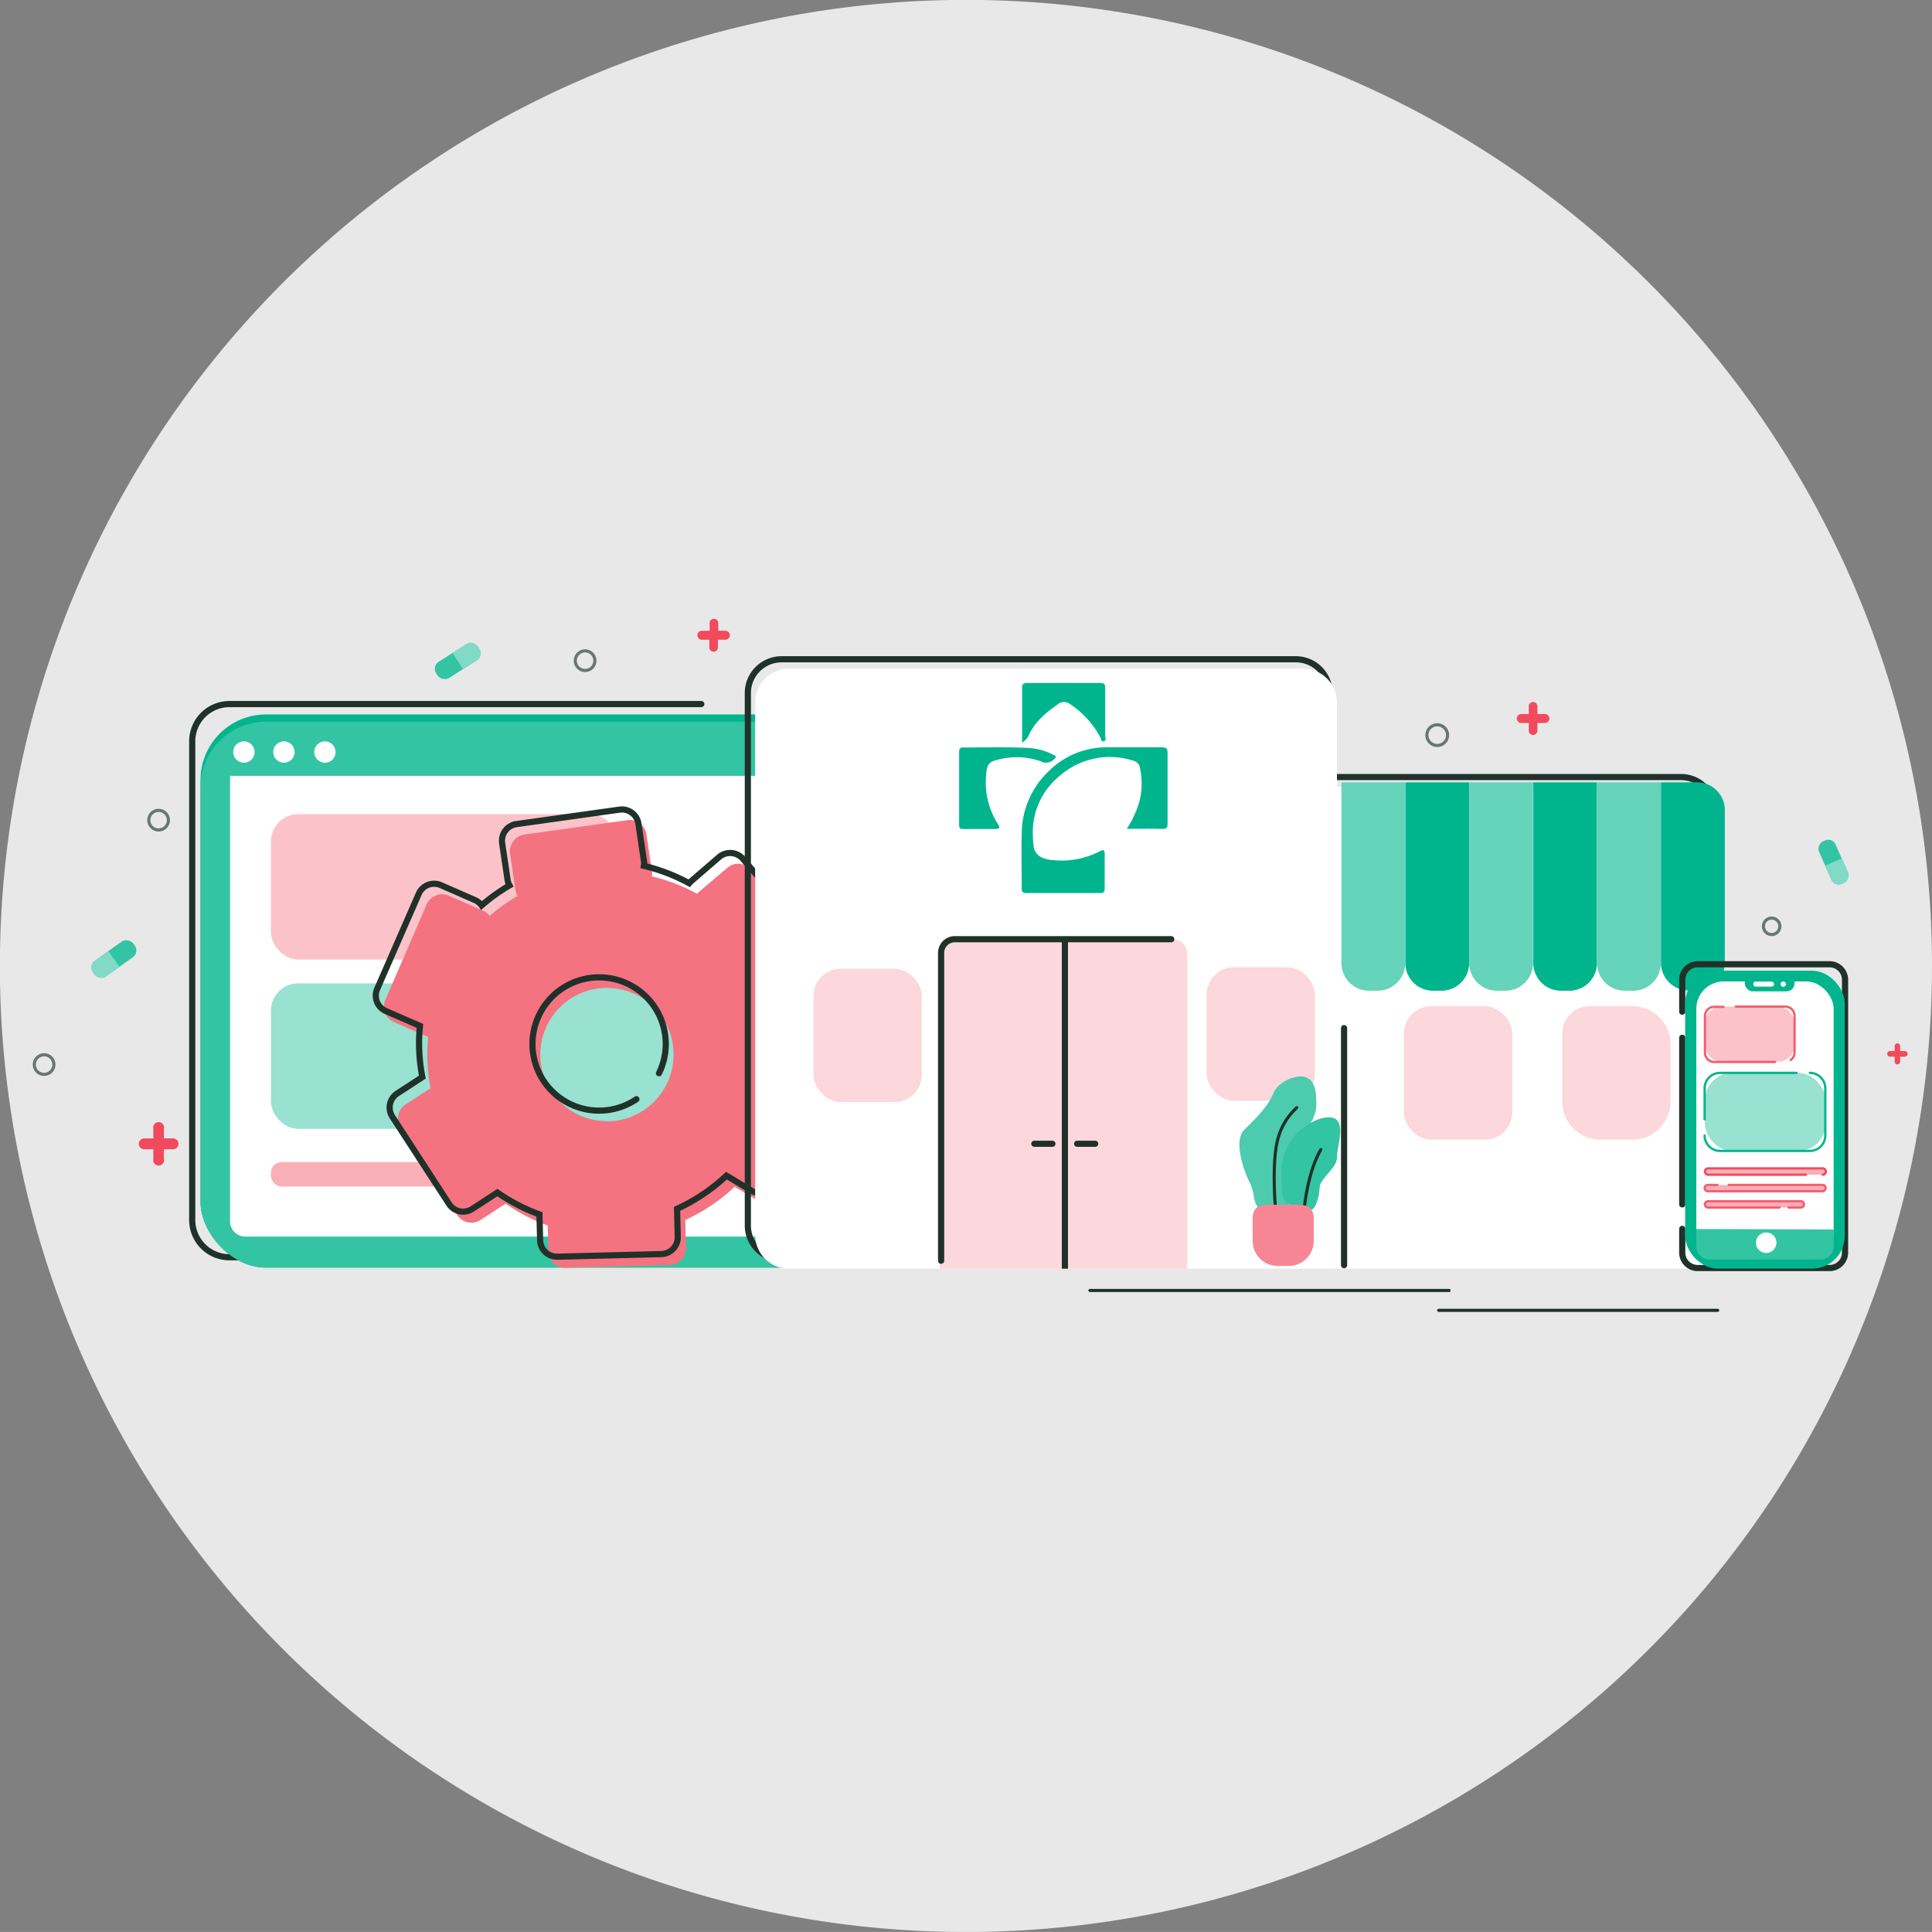 <?xml version="1.0" encoding="UTF-8"?> <svg xmlns="http://www.w3.org/2000/svg" xmlns:xlink="http://www.w3.org/1999/xlink" id="Layer_1" data-name="Layer 1" viewBox="0 0 353.98 353.97"><rect x="0" y="0" width="353.98" height="353.97" fill="#808080" stroke="none"/><defs><style>.cls-1,.cls-12,.cls-14,.cls-15,.cls-19,.cls-22,.cls-23,.cls-24,.cls-27,.cls-5{fill:none;}.cls-2{clip-path:url(#clip-path);}.cls-3{fill:#e7e8e7;}.cls-4{fill:#00b58d;}.cls-14,.cls-15,.cls-19,.cls-5{stroke:#20312a;}.cls-12,.cls-14,.cls-19,.cls-22,.cls-23,.cls-24,.cls-5{stroke-linecap:round;}.cls-12,.cls-14,.cls-15,.cls-19,.cls-22,.cls-23,.cls-24,.cls-27,.cls-5{stroke-miterlimit:10;}.cls-14,.cls-15,.cls-5{stroke-width:1.13px;}.cls-21,.cls-22,.cls-23,.cls-24,.cls-5,.cls-7{fill-rule:evenodd;}.cls-21,.cls-6{fill:#33c4a4;}.cls-11,.cls-7{fill:#fff;}.cls-8{fill:#fbc3c9;}.cls-9{fill:#99e1d1;}.cls-10{fill:#f9afb7;}.cls-12{stroke:#7ad4c5;stroke-width:0.28px;}.cls-13{fill:#f57281;}.cls-16{fill:#66d3bb;}.cls-17{fill:#fcd7db;}.cls-18{fill:#4ccbaf;}.cls-19,.cls-27{stroke-width:0.57px;}.cls-20{fill:#f68693;}.cls-22{stroke:#f45e6f;}.cls-22,.cls-23,.cls-24{stroke-width:0.42px;}.cls-23{stroke:#00b58d;}.cls-24{stroke:#f24a5d;}.cls-25{fill:#80dac6;}.cls-26{fill:#f24a5d;}.cls-27{stroke:#6a7671;}</style><clipPath id="clip-path" transform="translate(-7.4 -6.43)"><rect class="cls-1" x="7.4" y="6.43" width="353.98" height="353.98"></rect></clipPath></defs><g class="cls-2"><path class="cls-3" d="M361.38,183.41a177,177,0,1,1-177-177,177,177,0,0,1,177,177" transform="translate(-7.4 -6.43)"></path></g><rect class="cls-4" x="36.74" y="130.9" width="147.56" height="101.35" rx="12"></rect><path class="cls-5" d="M149.76,135.43H183.4a6.81,6.81,0,0,1,6.78,6.79V230a6.8,6.8,0,0,1-6.78,6.78h-134A6.81,6.81,0,0,1,42.62,230V142.22a6.82,6.82,0,0,1,6.79-6.79h86.48" transform="translate(-7.4 -6.43)"></path><rect class="cls-6" x="36.74" y="132.22" width="144.67" height="100.02" rx="12"></rect><path class="cls-7" d="M180.65,233H52.3a2.8,2.8,0,0,1-2.75-2.82V148.58H183.41v81.56A2.8,2.8,0,0,1,180.65,233Z" transform="translate(-7.4 -6.43)"></path><rect class="cls-8" x="49.64" y="149.16" width="63.59" height="26.66" rx="5"></rect><rect class="cls-9" x="49.64" y="180.17" width="121.52" height="26.66" rx="5"></rect><rect class="cls-10" x="49.64" y="212.92" width="121.52" height="4.48" rx="1.94"></rect><circle class="cls-11" cx="44.69" cy="137.79" r="1.96"></circle><circle class="cls-11" cx="52.02" cy="137.79" r="1.96"></circle><circle class="cls-11" cx="59.53" cy="137.79" r="1.96"></circle><line class="cls-12" x1="185.28" y1="231.94" x2="300.55" y2="231.94"></line><path class="cls-13" d="M159.61,205l-5.87-3.52a3.18,3.18,0,0,0-1.25-.41c0-.52,0-1,0-1.57a33.38,33.38,0,0,0-1.51-9.95,2.88,2.88,0,0,0,.82-.49l5.21-4.43a3.08,3.08,0,0,0,.36-4.33l-12.36-14.54a3.08,3.08,0,0,0-4.33-.35l-5.21,4.43a3.73,3.73,0,0,0-.34.35,33,33,0,0,0-8.29-3.19,3.08,3.08,0,0,0,0-.91l-1-6.78a3.08,3.08,0,0,0-3.47-2.61l-18.9,2.64a3.1,3.1,0,0,0-2.62,3.47l1,6.77a3,3,0,0,0,.36,1,33.81,33.81,0,0,0-5.11,3.68,3,3,0,0,0-1.25-1l-6.26-2.74a3.09,3.09,0,0,0-4,1.58L78,189.64a3.09,3.09,0,0,0,1.59,4.05l6.26,2.73h0c-.1,1-.16,2-.16,3.1a34.22,34.22,0,0,0,.59,6.29l-4.59,3a3.07,3.07,0,0,0-.9,4.25l10.39,16a3.09,3.09,0,0,0,4.26.9l4.59-3a33.2,33.2,0,0,0,7.71,4l.12,4.76a3.09,3.09,0,0,0,3.15,3l19.08-.49a3.07,3.07,0,0,0,3-3.15l-.13-5.13a33.44,33.44,0,0,0,9.05-6.08l4.65,2.78a3.07,3.07,0,0,0,4.21-1l9.81-16.37A3.07,3.07,0,0,0,159.61,205Zm-41,6.85a12.21,12.21,0,1,1,12.2-12.21A12.21,12.21,0,0,1,118.66,211.88Z" transform="translate(-7.4 -6.43)"></path><path class="cls-14" d="M158.11,203.07l-5.86-3.52a3.22,3.22,0,0,0-1.26-.41c0-.52,0-1,0-1.56a33.4,33.4,0,0,0-1.5-10,2.88,2.88,0,0,0,.82-.49l5.21-4.42a3.09,3.09,0,0,0,.35-4.34l-12.35-14.54a3.1,3.1,0,0,0-4.34-.35L134,167.91a3.61,3.61,0,0,0-.33.35,33.51,33.51,0,0,0-8.29-3.19,2.77,2.77,0,0,0,0-.91l-1-6.77a3.07,3.07,0,0,0-3.47-2.62l-18.89,2.65a3.08,3.08,0,0,0-2.62,3.47l1,6.77a3.12,3.12,0,0,0,.35,1,33.07,33.07,0,0,0-5.11,3.67,3,3,0,0,0-1.24-1l-6.27-2.74a3.07,3.07,0,0,0-4,1.59l-7.64,17.48a3.08,3.08,0,0,0,1.58,4l6.27,2.73h0c-.09,1-.16,2.06-.16,3.11a33.27,33.27,0,0,0,.6,6.28l-4.6,3a3.09,3.09,0,0,0-.9,4.25l10.4,16a3.07,3.07,0,0,0,4.25.9l4.6-3a33.57,33.57,0,0,0,7.71,4l.12,4.75a3.09,3.09,0,0,0,3.15,3l19.07-.48a3.09,3.09,0,0,0,3-3.15l-.13-5.14a33.6,33.6,0,0,0,9.05-6.08l4.64,2.79a3.09,3.09,0,0,0,4.22-1.06l9.81-16.37A3.08,3.08,0,0,0,158.11,203.07ZM124,207.83a12.21,12.21,0,1,1,4.14-4.76" transform="translate(-7.4 -6.43)"></path><path class="cls-15" d="M315.39,148.8H251V133.39a6.19,6.19,0,0,0-6.18-6.17H150.6a6.19,6.19,0,0,0-6.18,6.17V231a6.19,6.19,0,0,0,6.18,6.16H315.39a6.19,6.19,0,0,0,6.18-6.16V155A6.19,6.19,0,0,0,315.39,148.8Z" transform="translate(-7.4 -6.43)"></path><line class="cls-14" x1="319.68" y1="225.92" x2="319.68" y2="183.1"></line><path class="cls-14" d="M148.27,238.63" transform="translate(-7.4 -6.43)"></path><path class="cls-11" d="M316.73,150.52H252.36V135.11a6.19,6.19,0,0,0-6.18-6.16H151.94a6.19,6.19,0,0,0-6.18,6.16v97.6a6.19,6.19,0,0,0,6.18,6.17H316.73a6.19,6.19,0,0,0,6.18-6.17v-76A6.19,6.19,0,0,0,316.73,150.52Z" transform="translate(-7.4 -6.43)"></path><path class="cls-4" d="M257.47,143.34h11.71a0,0,0,0,1,0,0v33.11a5.07,5.07,0,0,1-5.07,5.07h-1.56a5.07,5.07,0,0,1-5.07-5.07V143.34A0,0,0,0,1,257.47,143.34Z"></path><path class="cls-16" d="M269.18,143.34h11.71a0,0,0,0,1,0,0v33.11a5.07,5.07,0,0,1-5.07,5.07h-1.56a5.07,5.07,0,0,1-5.07-5.07V143.34A0,0,0,0,1,269.18,143.34Z"></path><path class="cls-4" d="M280.89,143.34H292.6a0,0,0,0,1,0,0v33.11a5.07,5.07,0,0,1-5.07,5.07H286a5.07,5.07,0,0,1-5.07-5.07V143.34a0,0,0,0,1,0,0Z"></path><path class="cls-16" d="M292.6,143.34h11.71a0,0,0,0,1,0,0v33.11a5.07,5.07,0,0,1-5.07,5.07h-1.56a5.07,5.07,0,0,1-5.07-5.07V143.34A0,0,0,0,1,292.6,143.34Z"></path><path class="cls-4" d="M304.31,143.34h6.64a5.07,5.07,0,0,1,5.07,5.07v28a5.07,5.07,0,0,1-5.07,5.07h-1.56a5.07,5.07,0,0,1-5.07-5.07V143.34a0,0,0,0,1,0,0Z"></path><path class="cls-16" d="M245.76,143.34h11.71a0,0,0,0,1,0,0v33.11a5.07,5.07,0,0,1-5.07,5.07h-1.56a5.07,5.07,0,0,1-5.07-5.07V143.34A0,0,0,0,1,245.76,143.34Z"></path><rect class="cls-17" x="149.04" y="177.49" width="19.85" height="24.44" rx="5"></rect><rect class="cls-17" x="221.07" y="177.23" width="19.85" height="24.44" rx="5"></rect><rect class="cls-17" x="257.22" y="184.36" width="19.85" height="24.44" rx="5"></rect><path class="cls-17" d="M291.23,184.36h7.85a7,7,0,0,1,7,7v10.44a7,7,0,0,1-7,7h-5.85a7,7,0,0,1-7-7V189.36A5,5,0,0,1,291.23,184.36Z"></path><path class="cls-17" d="M179.6,238.88V181.12a2.56,2.56,0,0,1,2.55-2.55h40.22a2.55,2.55,0,0,1,2.54,2.55v57.76" transform="translate(-7.4 -6.43)"></path><line class="cls-15" x1="195.11" y1="172.14" x2="195.11" y2="232.45"></line><line class="cls-14" x1="192.82" y1="209.56" x2="189.51" y2="209.56"></line><line class="cls-14" x1="200.66" y1="209.56" x2="197.35" y2="209.56"></line><line class="cls-14" x1="246.26" y1="188.37" x2="246.26" y2="231.8"></line><path class="cls-4" d="M213.84,158.28a17.28,17.28,0,0,0,2.43-5.46,13.31,13.31,0,0,0,0-5.62,1.59,1.59,0,0,0-1.25-1.4,13.91,13.91,0,0,0-13.38,2.72,13.31,13.31,0,0,0-5,9.73,23.2,23.2,0,0,0,.11,3c.11,1.77,1.53,2.68,3.76,2.78a15.05,15.05,0,0,0,8.37-1.62c.7-.4.92-.23.92.53,0,2.09,0,4.19,0,6.28,0,.6-.15.84-.8.83q-6.8,0-13.6,0c-.64,0-.8-.23-.8-.83,0-3.4-.09-6.8,0-10.2a15.84,15.84,0,0,1,5-11.35,15,15,0,0,1,10.55-4.32c3.35,0,6.71,0,10.07,0,.83,0,1.11.19,1.1,1.07,0,4.27,0,8.54,0,12.81,0,.73-.09,1.1-1,1.08C218.32,158.24,216.23,158.28,213.84,158.28Z" transform="translate(-7.4 -6.43)"></path><path class="cls-4" d="M200.91,145a2.05,2.05,0,0,1-2.87.9,13.34,13.34,0,0,0-8.47-.08c-1.13.3-1.39,1.26-1.46,2.32a14.24,14.24,0,0,0,2.18,9.36c.44.64.1.82-.54.82-2,0-3.92,0-5.88,0-.59,0-.74-.21-.74-.76q0-6.67,0-13.34c0-.59.14-.84.8-.84,3.87,0,7.76-.1,11.63.07A11.6,11.6,0,0,1,200.91,145Z" transform="translate(-7.4 -6.43)"></path><path class="cls-4" d="M194.66,142.5c0-3.41,0-6.68,0-9.94,0-.7.13-1,.91-1,4.45,0,8.89,0,13.33,0,.73,0,1,.18,1,.94,0,2.92,0,5.84,0,8.75,0,.34.25.88-.27,1s-.47-.43-.63-.72a16.63,16.63,0,0,0-5.58-6.11,1.74,1.74,0,0,0-2.14,0c-2.27,1.59-4.38,3.33-5.52,6A3.24,3.24,0,0,1,194.66,142.5Z" transform="translate(-7.4 -6.43)"></path><path class="cls-14" d="M179.83,237.42V181a2.51,2.51,0,0,1,2.51-2.49H222" transform="translate(-7.4 -6.43)"></path><path class="cls-18" d="M243.49,227.18s-4.58,2-5.6.51-.51-2.54-1.52-4.58-3.06-7.63-1-9.67,4.31-4.22,5.35-6.72c.94-2.26,4.32-3.46,5.85-2.95s2,2.13,2,4.58a6.07,6.07,0,0,1-1,3.73C244.88,214.81,243.49,227.18,243.49,227.18Z" transform="translate(-7.4 -6.43)"></path><path class="cls-6" d="M243.24,226.93s4.07,2.55,5.09.51.7-3.43,1-4.07c1-2,3.05-3.06,3.05-5.09,0-2.26,2.49-8.25-2.86-6.95a10.27,10.27,0,0,0-7.32,9.5C242.22,224.39,242.22,226.42,243.24,226.93Z" transform="translate(-7.4 -6.43)"></path><path class="cls-19" d="M245,209.37a11.85,11.85,0,0,0-3.56,6.11c-1,4.07-.4,11.67-.4,11.67" transform="translate(-7.4 -6.43)"></path><path class="cls-19" d="M249.4,217.06c-2.39,4.08-3,10.43-3,10.43" transform="translate(-7.4 -6.43)"></path><path class="cls-20" d="M243.49,238.38h-2a4.59,4.59,0,0,1-4.58-4.58v-4.07c0-3.08,2.51-2.55,5.59-2.55h0c3.08,0,5.6-.53,5.6,2.55v4.07A4.59,4.59,0,0,1,243.49,238.38Z" transform="translate(-7.4 -6.43)"></path><line class="cls-14" x1="308.22" y1="220.67" x2="308.22" y2="190.14"></line><path class="cls-5" d="M315.62,191.79v-5.86a2.84,2.84,0,0,1,2.83-2.83h24.18a2.84,2.84,0,0,1,2.82,2.83v50a2.83,2.83,0,0,1-2.82,2.83H318.45a2.83,2.83,0,0,1-2.83-2.83v-4.35" transform="translate(-7.4 -6.43)"></path><rect class="cls-4" x="308.75" y="177.85" width="29.24" height="54.59" rx="6"></rect><rect class="cls-11" x="310.8" y="179.82" width="25.16" height="50.5" rx="5"></rect><path class="cls-21" d="M341,237.2H320.53a2.42,2.42,0,0,1-2.33-2.49v-3.1l25.17.08v3A2.42,2.42,0,0,1,341,237.2Z" transform="translate(-7.4 -6.43)"></path><rect class="cls-8" x="312.37" y="184.43" width="16.42" height="10.09" rx="3"></rect><rect class="cls-4" x="319.68" y="178.32" width="9.11" height="3.31" rx="1.44"></rect><rect class="cls-9" x="312.37" y="196.58" width="22.11" height="14.3" rx="5"></rect><rect class="cls-10" x="312.37" y="214.08" width="22.11" height="1.15" rx="0.5"></rect><circle class="cls-11" cx="326.73" cy="180.31" r="0.49"></circle><rect class="cls-10" x="312.37" y="217.11" width="22.11" height="1.15" rx="0.5"></rect><rect class="cls-10" x="312.37" y="220.09" width="18.13" height="1.15" rx="0.5"></rect><circle class="cls-11" cx="323.6" cy="227.69" r="1.88"></circle><path class="cls-22" d="M332.64,201H321.47a1.7,1.7,0,0,1-1.69-1.7v-6.7a1.7,1.7,0,0,1,1.69-1.7h1.72" transform="translate(-7.4 -6.43)"></path><path class="cls-22" d="M325.43,190.86h9.07a1.7,1.7,0,0,1,1.7,1.7v6.7a1.7,1.7,0,0,1-.72,1.38" transform="translate(-7.4 -6.43)"></path><path class="cls-23" d="M319.72,211.49v-5.66a2.84,2.84,0,0,1,2.83-2.83h14" transform="translate(-7.4 -6.43)"></path><path class="cls-23" d="M339,203a2.84,2.84,0,0,1,2.83,2.83v8.64A2.83,2.83,0,0,1,339,217.3H322.55a2.83,2.83,0,0,1-2.83-2.83" transform="translate(-7.4 -6.43)"></path><path class="cls-24" d="M338.27,221.66H320.35a.58.58,0,0,1-.57-.58h0a.58.58,0,0,1,.57-.58h21a.58.58,0,0,1,.58.58h0a.58.58,0,0,1-.58.58" transform="translate(-7.4 -6.43)"></path><path class="cls-22" d="M324.15,223.53h17.16a.58.58,0,0,1,.58.58h0a.58.58,0,0,1-.58.58h-21a.58.58,0,0,1-.57-.58h0a.58.58,0,0,1,.57-.58h1.77" transform="translate(-7.4 -6.43)"></path><path class="cls-22" d="M333.44,227.67H320.35a.58.58,0,0,1-.57-.58h0a.58.58,0,0,1,.57-.57h17a.58.58,0,0,1,.58.57h0a.58.58,0,0,1-.58.58h-2.25" transform="translate(-7.4 -6.43)"></path><rect class="cls-11" x="321.24" y="179.84" width="3.79" height="0.93" rx="0.4"></rect><line class="cls-19" x1="265.5" y1="236.44" x2="199.69" y2="236.44"></line><line class="cls-19" x1="314.71" y1="240.08" x2="263.6" y2="240.08"></line><rect class="cls-6" x="86.73" y="125.79" width="9.07" height="3.52" rx="1.53" transform="translate(229.31 179.79) rotate(147.55)"></rect><path class="cls-25" d="M90.32,126.06l2.76-1.75c.58-.37,1.49,0,2,.81h0a1.58,1.58,0,0,1-.12,2.16L92.21,129Z" transform="translate(-7.4 -6.43)"></path><rect class="cls-6" x="339.06" y="162.73" width="8.5" height="3.3" rx="1.43" transform="translate(325 538.43) rotate(-113.94)"></rect><path class="cls-25" d="M344.81,163.72l1.24,2.79c.27.6-.19,1.39-1,1.76h0a1.48,1.48,0,0,1-2-.42l-1.25-2.8Z" transform="translate(-7.4 -6.43)"></path><rect class="cls-6" x="23.75" y="180.36" width="9.07" height="3.52" rx="1.53" transform="translate(-107.96 43.9) rotate(-35.52)"></rect><path class="cls-25" d="M29.3,183.55l-2.65,1.9a1.58,1.58,0,0,1-2.06-.7h0a1.58,1.58,0,0,1,0-2.17l2.66-1.89Z" transform="translate(-7.4 -6.43)"></path><path class="cls-26" d="M290.45,137.25h-1.37v-1.41a.79.79,0,1,0-1.58,0v1.41h-1.36a.82.82,0,0,0,0,1.64h1.36v1.41a.79.79,0,1,0,1.58,0v-1.41h1.37a.82.82,0,0,0,0-1.64Z" transform="translate(-7.4 -6.43)"></path><path class="cls-26" d="M140.33,122H139v-1.41a.79.79,0,1,0-1.58,0V122H136a.82.82,0,0,0,0,1.64h1.36v1.41a.79.79,0,1,0,1.58,0v-1.41h1.36a.82.82,0,0,0,0-1.64Z" transform="translate(-7.4 -6.43)"></path><path class="cls-26" d="M356.41,199h-.87v-.89a.51.51,0,0,0-.5-.52.51.51,0,0,0-.5.52V199h-.86a.51.51,0,0,0-.5.52.51.51,0,0,0,.5.52h.86v.89a.51.51,0,0,0,.5.52.51.51,0,0,0,.5-.52v-.89h.87a.52.52,0,0,0,.5-.52A.51.51,0,0,0,356.41,199Z" transform="translate(-7.4 -6.43)"></path><path class="cls-26" d="M39.1,215H37.43v-1.72a1,1,0,1,0-1.93,0V215H33.83a1,1,0,0,0,0,2H35.5v1.72a1,1,0,1,0,1.93,0V217H39.1a1,1,0,0,0,0-2Z" transform="translate(-7.4 -6.43)"></path><circle class="cls-27" cx="107.2" cy="121.05" r="1.8"></circle><circle class="cls-27" cx="324.6" cy="169.72" r="1.51"></circle><circle class="cls-27" cx="8.08" cy="195.05" r="1.8"></circle><circle class="cls-27" cx="29.06" cy="150.27" r="1.8"></circle><circle class="cls-27" cx="263.33" cy="134.69" r="1.9"></circle></svg> 
